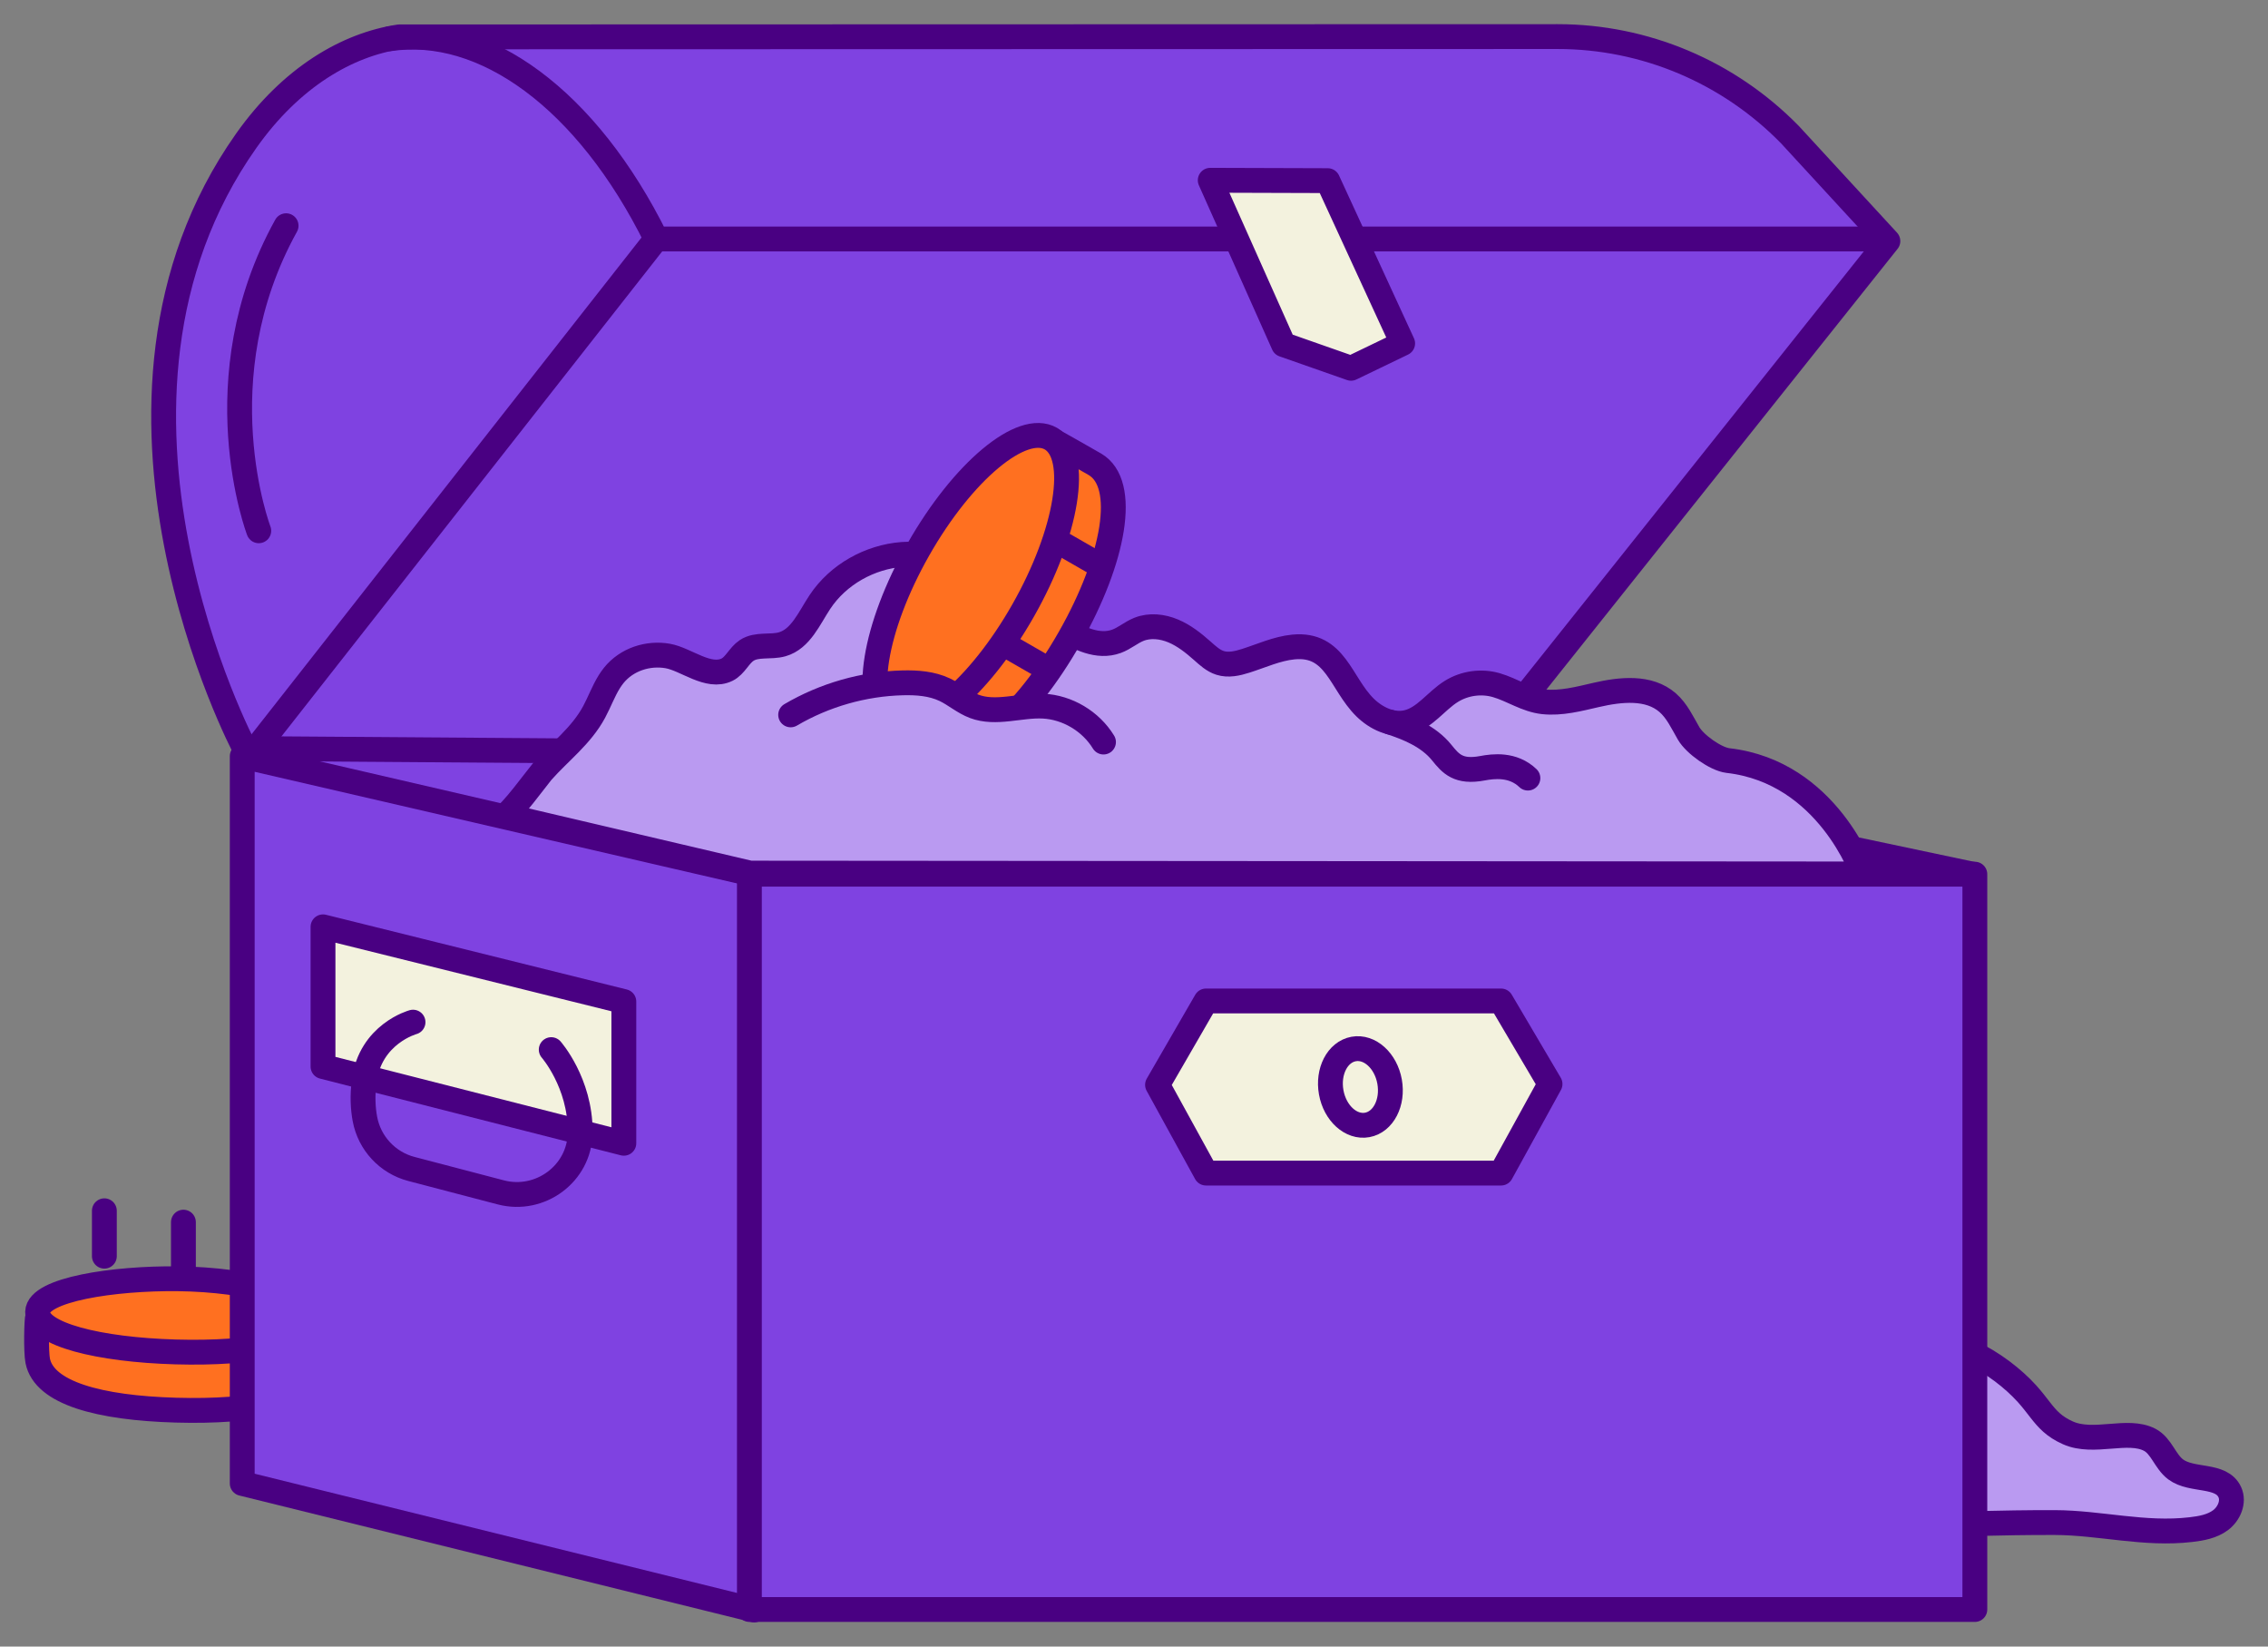 <?xml version="1.0" encoding="UTF-8"?> <svg xmlns="http://www.w3.org/2000/svg" width="62" height="45" viewBox="0 0 62 45" fill="none"><rect x="0" y="0" width="62" height="45" fill="#808080" stroke="none"/> <path d="M55.772 38.532C55.969 38.784 56.151 38.991 56.532 39.16C57.242 39.475 58.162 39.032 58.768 39.35C59.087 39.517 59.187 39.943 59.477 40.159C59.922 40.49 60.724 40.273 60.956 40.781C61.077 41.044 60.935 41.372 60.704 41.545C60.473 41.718 60.177 41.771 59.891 41.804C58.622 41.952 57.411 41.615 56.174 41.611C54.717 41.606 53.25 41.667 51.791 41.684C51.639 41.686 51.477 41.685 51.347 41.606C51.244 41.543 51.173 41.438 51.114 41.332C50.424 40.081 50.4 37.347 51.991 36.758C53.156 36.328 54.658 37.256 55.415 38.093C55.559 38.253 55.668 38.399 55.772 38.532V38.532Z" fill="#BA9AF1" stroke="#490082" stroke-width="0.679" stroke-linecap="round" stroke-linejoin="round"></path> <path d="M4.976 35.873C6.597 35.919 7.999 35.401 8.533 35.948C8.692 36.111 8.651 37.315 8.646 37.495C8.624 38.278 6.913 38.599 4.811 38.539C2.709 38.479 1.205 38.071 1.031 37.19C0.981 36.941 0.999 36.054 1.031 35.983C1.331 35.312 3.073 35.818 4.976 35.873Z" fill="#FF7020" stroke="#490082" stroke-width="0.679" stroke-linecap="round" stroke-linejoin="round"></path> <path d="M4.867 34.948C6.815 34.97 8.657 35.46 8.64 36.072C8.623 36.684 6.903 37.008 4.801 36.948C2.699 36.888 1.011 36.466 1.028 35.854C1.045 35.242 3.11 34.928 4.867 34.948H4.867Z" fill="#FF7020" stroke="#490082" stroke-width="0.679" stroke-linecap="round" stroke-linejoin="round"></path> <path d="M2.853 33.09C2.853 33.189 2.853 33.959 2.853 34.331" stroke="#490082" stroke-width="0.679" stroke-linecap="round" stroke-linejoin="round"></path> <path d="M5.014 33.401C5.014 33.501 5.014 34.27 5.014 34.643" stroke="#490082" stroke-width="0.679" stroke-linecap="round" stroke-linejoin="round"></path> <path d="M53.269 42.962L20.527 42.48L6.64 19.698L36.503 20.211L53.934 23.893L53.269 42.962Z" fill="#7F42E1" stroke="#490082" stroke-width="0.679" stroke-linecap="round" stroke-linejoin="round"></path> <path d="M20.615 44L6.622 40.542V20.666L20.615 23.903V44Z" fill="#7F42E1" stroke="#490082" stroke-width="0.679" stroke-linecap="round" stroke-linejoin="round"></path> <path d="M53.986 23.891H20.486V43.987H53.986V23.891Z" fill="#7F42E1" stroke="#490082" stroke-width="0.679" stroke-linecap="round" stroke-linejoin="round"></path> <path d="M6.691 20.457L40.363 20.698L51.609 6.589L48.931 3.68C47.253 1.965 44.966 0.999 42.58 1L10.914 1.008C9.502 1.218 7.964 2.101 6.729 3.85C1.676 11.008 6.691 20.457 6.691 20.457H6.691Z" fill="#7F42E1" stroke="#490082" stroke-width="0.679" stroke-linecap="round" stroke-linejoin="round"></path> <path d="M10.649 1.06C13.222 0.677 16.045 2.7 17.939 6.531H51.414" stroke="#490082" stroke-width="0.679" stroke-linecap="round" stroke-linejoin="round"></path> <path d="M17.939 6.529L7.032 20.419" stroke="#490082" stroke-width="0.679" stroke-linecap="round" stroke-linejoin="round"></path> <path d="M33.084 4.927L35.088 9.418L36.933 10.065L38.344 9.385L36.296 4.937L33.084 4.927Z" fill="#F3F2DE" stroke="#490082" stroke-width="0.679" stroke-linecap="round" stroke-linejoin="round"></path> <path d="M8.83 25.33V29.148L17.054 31.245V27.372L8.83 25.33Z" fill="#F3F2DE" stroke="#490082" stroke-width="0.679" stroke-linecap="round" stroke-linejoin="round"></path> <path d="M32.968 27.356L31.643 29.648L32.968 32.06H41.034L42.373 29.626L41.034 27.356H32.968Z" fill="#F3F2DE" stroke="#490082" stroke-width="0.679" stroke-linecap="round" stroke-linejoin="round"></path> <path d="M37.376 30.744C37.817 30.663 38.09 30.133 37.987 29.56C37.884 28.987 37.443 28.588 37.003 28.669C36.562 28.75 36.288 29.28 36.391 29.853C36.494 30.426 36.935 30.825 37.376 30.744Z" stroke="#490082" stroke-width="0.679" stroke-linecap="round" stroke-linejoin="round"></path> <path d="M16.658 18.628C16.695 18.57 16.734 18.514 16.777 18.46C17.129 18.022 17.712 17.833 18.254 17.928C18.758 18.017 19.364 18.553 19.876 18.301C20.1 18.19 20.202 17.915 20.411 17.777C20.689 17.593 21.064 17.699 21.384 17.608C21.889 17.463 22.12 16.896 22.412 16.455C22.912 15.699 23.778 15.22 24.669 15.152C25.672 15.076 26.403 15.579 27.202 16.108C27.789 16.496 28.443 16.827 29.053 17.184C29.482 17.436 30.01 17.714 30.523 17.526C30.739 17.447 30.919 17.286 31.133 17.2C31.432 17.08 31.776 17.119 32.073 17.244C32.37 17.369 32.627 17.573 32.869 17.788C33.017 17.919 33.166 18.058 33.353 18.117C33.579 18.189 33.825 18.133 34.05 18.061C34.484 17.924 34.906 17.726 35.358 17.682C36.512 17.57 36.643 18.672 37.316 19.335C37.619 19.633 38.051 19.839 38.464 19.743C38.947 19.631 39.254 19.157 39.676 18.895C40.038 18.67 40.493 18.607 40.901 18.724C41.343 18.852 41.724 19.129 42.19 19.179C42.676 19.231 43.166 19.1 43.636 18.992C44.3 18.839 45.075 18.754 45.59 19.205C45.845 19.428 45.991 19.749 46.161 20.043C46.331 20.338 46.903 20.747 47.238 20.786C49.971 21.099 50.928 23.885 50.928 23.885L20.505 23.862L13.784 22.285C13.906 22.314 14.724 21.197 14.818 21.091C15.3 20.546 15.886 20.117 16.241 19.459C16.388 19.186 16.495 18.889 16.658 18.628H16.658Z" fill="#BA9AF1" stroke="#490082" stroke-width="0.679" stroke-linecap="round" stroke-linejoin="round"></path> <path d="M11.291 27.935C11.291 27.935 10.119 28.252 9.954 29.553C9.904 29.947 9.922 30.289 9.975 30.578C10.098 31.245 10.596 31.777 11.245 31.947L13.693 32.588C14.762 32.867 15.842 32.079 15.86 30.962C15.861 30.948 15.861 30.935 15.861 30.922C15.861 29.587 15.069 28.686 15.069 28.686" stroke="#490082" stroke-width="0.679" stroke-linecap="round" stroke-linejoin="round"></path> <path d="M25.544 20.409C25.489 20.377 24.311 19.73 24.264 19.686C23.533 19.007 24.59 17.387 25.728 15.383C26.863 13.384 27.721 11.694 28.67 11.982C28.733 12.002 29.871 12.653 29.928 12.687C30.845 13.219 30.457 15.292 29.246 17.424C28.035 19.557 26.461 20.941 25.544 20.409V20.409Z" fill="#FF7020" stroke="#490082" stroke-width="0.679" stroke-linecap="round" stroke-linejoin="round"></path> <path d="M27.97 16.683C29.181 14.55 29.521 12.449 28.73 11.989C27.938 11.53 26.314 12.886 25.103 15.02C23.892 17.153 23.552 19.254 24.344 19.714C25.136 20.173 26.759 18.816 27.97 16.683Z" fill="#FF7020" stroke="#490082" stroke-width="0.679" stroke-linecap="round" stroke-linejoin="round"></path> <path d="M27.596 17.686L28.675 18.307" stroke="#490082" stroke-width="0.679" stroke-linecap="round" stroke-linejoin="round"></path> <path d="M28.976 14.827L30.055 15.447" stroke="#490082" stroke-width="0.679" stroke-linecap="round" stroke-linejoin="round"></path> <path d="M23.026 18.823C23.389 18.777 23.764 18.806 24.113 18.696C24.33 18.628 24.53 18.508 24.752 18.459C25.74 18.243 26.535 19.47 27.546 19.466C27.783 19.466 28.015 19.395 28.251 19.394C29.033 19.387 29.616 20.09 30.078 20.728C30.221 20.924 30.371 21.17 30.28 21.396C30.226 21.528 30.102 21.615 29.98 21.687C28.74 22.418 27.208 22.328 25.778 22.217C24.633 22.128 23.482 22.037 22.37 21.748C22.079 21.672 21.782 21.578 21.553 21.382C20.184 20.207 21.853 18.97 23.026 18.823H23.026Z" fill="#BA9AF1"></path> <path d="M21.614 19.537C22.541 18.993 23.605 18.689 24.676 18.662C25.068 18.652 25.472 18.681 25.828 18.85C26.107 18.983 26.345 19.197 26.634 19.305C27.227 19.528 27.884 19.268 28.516 19.298C29.179 19.331 29.816 19.709 30.166 20.28" stroke="#490082" stroke-width="0.679" stroke-linecap="round" stroke-linejoin="round"></path> <path d="M7.074 14.506C7.074 14.506 5.494 10.365 7.821 6.169Z" fill="#7F42E1"></path> <path d="M7.074 14.506C7.074 14.506 5.494 10.365 7.821 6.169" stroke="#490082" stroke-width="0.679" stroke-linecap="round" stroke-linejoin="round"></path> <path d="M38.002 19.737C38.491 19.895 39.056 20.125 39.413 20.569C39.657 20.872 39.869 21.119 40.524 20.996C40.821 20.94 41.357 20.872 41.768 21.265" stroke="#490082" stroke-width="0.679" stroke-linecap="round" stroke-linejoin="round"></path> </svg> 